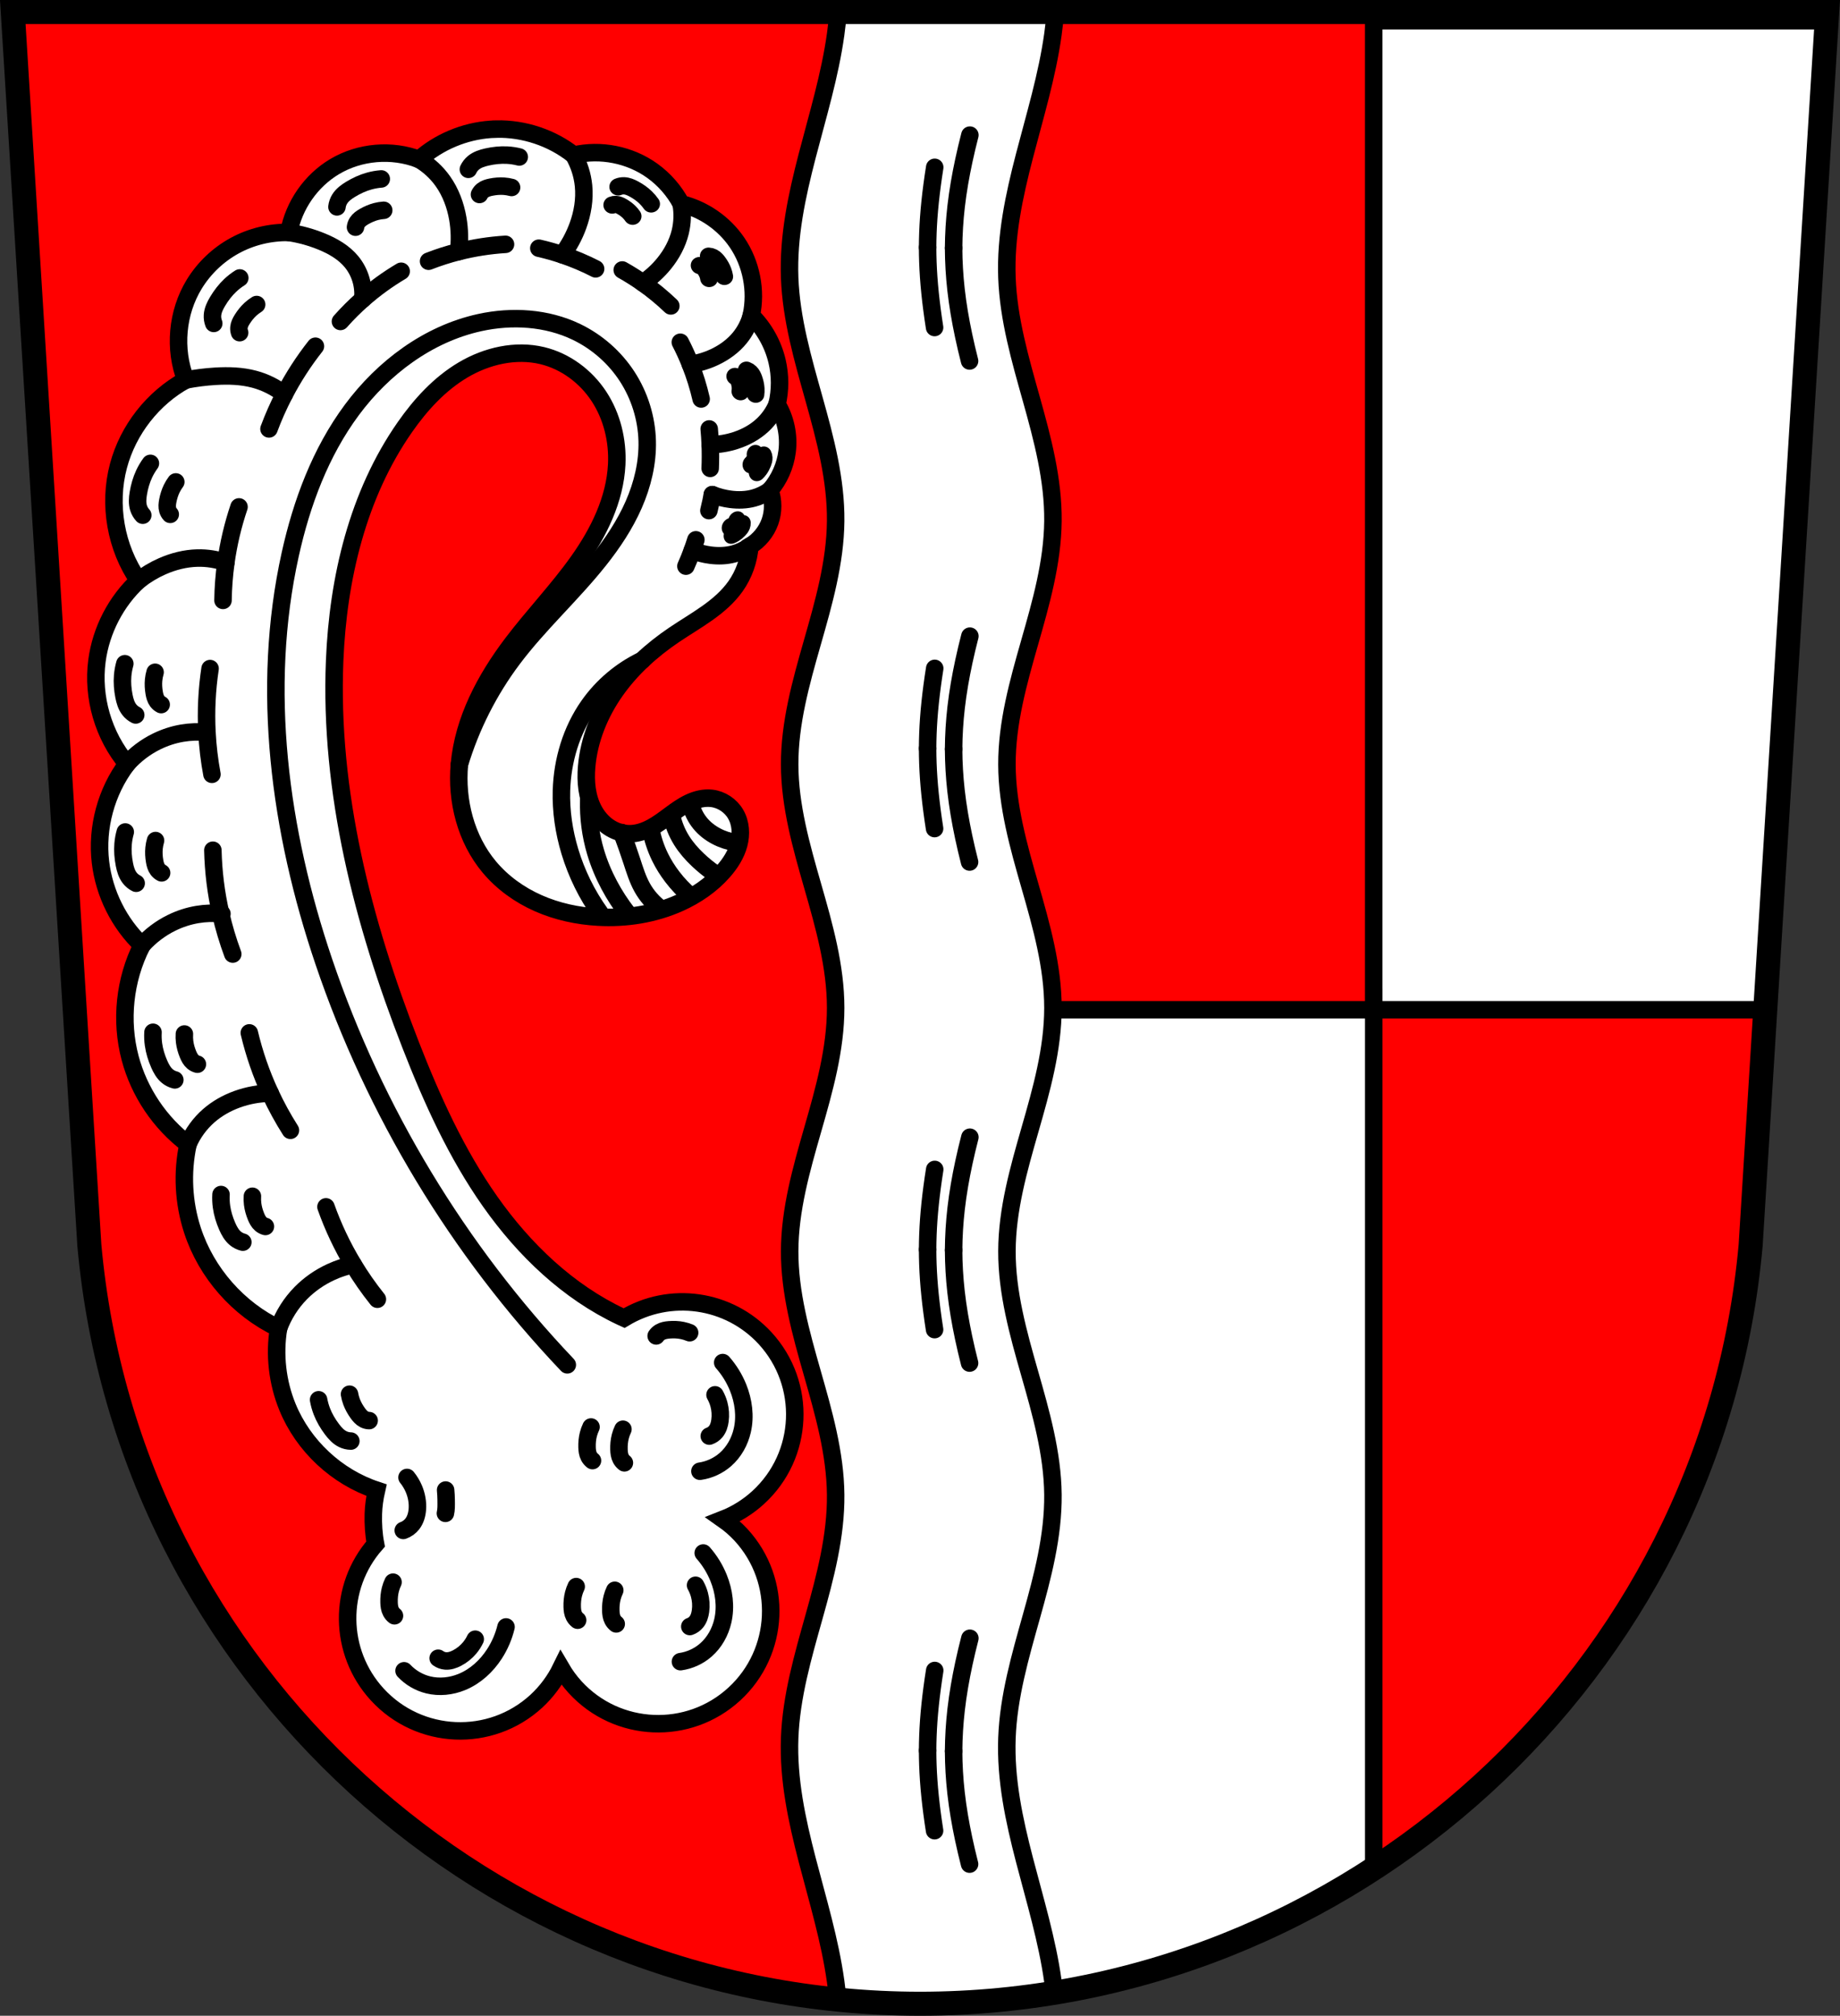 <svg xmlns="http://www.w3.org/2000/svg" width="841.83" height="921.87" viewBox="0 0 841.831 921.865" xmlns:xlink="http://www.w3.org/1999/xlink"><rect x="0" y="0" width="841.831" height="921.865" fill="#333333" stroke="none"/><defs><path id="0" d="m83.7 605.71c.325 1.83.829 3.628 1.502 5.361 1.132 2.914 2.737 5.631 4.619 8.126 1.358 1.802 2.919 3.537 4.947 4.526 1.143.557 2.41.859 3.681.877" stroke="#000" fill-rule="evenodd" fill="none" stroke-linecap="round"/><path id="1" d="m97.86 603.16c.196 1.167.502 2.316.914 3.426.687 1.851 1.665 3.586 2.812 5.193.817 1.144 1.758 2.256 3.01 2.892.693.351 1.465.544 2.241.561" stroke="#000" fill-rule="evenodd" fill="none" stroke-linecap="round"/></defs><g transform="translate(18.897-55.613)"><g fill-rule="evenodd"><path d="m-13.05 61.11l35.03 563.93c17.563 195.39 183.41 346.79 380.04 346.94 196.7-.095 362.52-151.47 380.04-346.94l35.03-563.93h-415.06z" fill="#f00"/><path d="m402.02 971.98v-910.87" fill="none" stroke="#000" stroke-width="8"/></g><g stroke="#000"><g stroke-width="8"><g fill="#fff" transform="translate(-18.897 55.613)"><path d="m628.49 9.5v452.29h179.15l28.09-452.29h-207.24zm0 452.29h-207.57v452.29h41.44c60.52-6.648 117.13-27.627 166.14-59.54v-392.76z" stroke-linecap="round"/><path d="m383.43 5.5c-.27 3.413-.635 6.819-1.107 10.211-5.226 37.515-22.45 73.45-21.04 111.3.702 18.925 6.07 37.32 11.18 55.56 5.113 18.235 10.05 36.811 9.865 55.748-.187 18.942-5.49 37.413-10.695 55.627-5.205 18.214-10.396 36.735-10.35 55.678.046 18.945 5.328 37.439 10.557 55.648 5.228 18.209 10.488 36.713 10.488 55.658 0 18.945-5.26 37.447-10.488 55.656-5.228 18.209-10.51 36.704-10.557 55.648-.046 18.943 5.144 37.464 10.35 55.678 5.205 18.214 10.509 36.685 10.695 55.627.187 18.937-4.752 37.513-9.865 55.748-5.113 18.235-10.477 36.634-11.18 55.56-1.405 37.852 15.819 73.79 21.04 111.31.385 2.763.693 5.535.943 8.313 12.402 1.241 24.961 1.887 37.65 1.896 20.879 0 41.41-1.731 61.45-5.02-.188-1.732-.392-3.462-.633-5.188-5.226-37.516-22.45-73.45-21.04-111.31.702-18.925 6.07-37.32 11.18-55.56 5.114-18.235 10.05-36.809 9.865-55.746-.187-18.942-5.49-37.415-10.695-55.629-5.205-18.214-10.396-36.735-10.35-55.678.046-18.945 5.328-37.439 10.557-55.648 5.228-18.209 10.488-36.711 10.488-55.656 0-18.945-5.26-37.449-10.488-55.658-5.228-18.209-10.51-36.704-10.557-55.648-.046-18.943 5.144-37.464 10.35-55.678 5.205-18.214 10.509-36.685 10.695-55.627.187-18.937-4.752-37.513-9.865-55.748-5.114-18.235-10.477-36.633-11.18-55.56-1.405-37.852 15.819-73.79 21.04-111.3.473-3.392.837-6.798 1.107-10.211h-61.926-37.486z" fill-rule="evenodd"/></g><g fill="none" fill-rule="evenodd" stroke-linecap="round"><path d="m417.39 856.48c.031 6.36.402 12.718 1.111 19.04.79 7.04 1.998 14.03 3.468 20.965.827 3.9 1.737 7.782 2.729 11.644"/><path d="m417.39 856.48c.048-6.367.436-12.731 1.163-19.06.809-7.04 2.037-14.03 3.525-20.956.838-3.898 1.758-7.778 2.76-11.636"/><path d="m405.5 856.2c.012 4.505.174 9.01.485 13.504.344 4.972.869 9.929 1.514 14.871.36 2.758.757 5.511 1.191 8.259"/><path d="m405.5 856.2c.02-4.509.189-9.02.508-13.517.352-4.97.886-9.925 1.539-14.864.365-2.756.766-5.508 1.205-8.254"/><path d="m417.39 627.34c.031 6.36.402 12.717 1.111 19.04.79 7.04 1.998 14.03 3.468 20.965.827 3.9 1.737 7.782 2.729 11.644"/><path d="m417.39 627.34c.048-6.367.436-12.731 1.163-19.06.809-7.04 2.037-14.03 3.525-20.956.838-3.898 1.758-7.777 2.76-11.636"/><path d="m405.5 627.05c.012 4.505.174 9.01.485 13.504.344 4.971.869 9.929 1.514 14.871.36 2.758.757 5.511 1.191 8.259"/><path d="m405.5 627.05c.02-4.509.189-9.02.508-13.517.352-4.97.886-9.925 1.539-14.864.365-2.756.766-5.508 1.205-8.254"/><path d="m417.39 398.19c.031 6.36.402 12.717 1.111 19.04.79 7.04 1.998 14.03 3.468 20.965.827 3.9 1.737 7.782 2.729 11.644"/><path d="m417.39 398.19c.048-6.367.436-12.731 1.163-19.06.809-7.04 2.037-14.03 3.525-20.956.838-3.898 1.758-7.777 2.76-11.636"/><path d="m405.5 397.91c.012 4.505.174 9.01.485 13.503.344 4.971.869 9.929 1.514 14.871.36 2.758.757 5.511 1.191 8.259"/><path d="m405.5 397.91c.02-4.509.189-9.02.508-13.517.352-4.97.886-9.925 1.539-14.864.365-2.756.766-5.508 1.205-8.254"/><path d="m417.39 169.05c.031 6.36.402 12.717 1.111 19.04.79 7.04 1.998 14.03 3.468 20.965.827 3.9 1.737 7.782 2.729 11.643"/><path d="m417.39 169.05c.048-6.367.436-12.731 1.163-19.06.809-7.04 2.037-14.03 3.525-20.956.838-3.898 1.758-7.777 2.76-11.636"/><path d="m405.5 168.76c.012 4.505.174 9.01.485 13.504.344 4.971.869 9.929 1.514 14.871.36 2.758.757 5.511 1.191 8.259"/><path d="m405.5 168.76c.02-4.509.189-9.02.508-13.517.352-4.97.886-9.925 1.539-14.864.365-2.756.766-5.508 1.205-8.254"/></g></g><path d="m-13.05 61.11l35.03 563.93c17.563 195.39 183.41 346.79 380.04 346.94 196.7-.095 362.52-151.47 380.04-346.94l35.03-563.93h-415.06z" fill="none" fill-rule="evenodd" stroke-width="11"/><g stroke-linecap="round" stroke-width="8"><path d="m208.15 114.65c-.847.018-1.695.055-2.541.113-12.03.831-23.737 5.75-32.752 13.758-12.486-4.809-27.15-3.566-38.648 3.275-10.841 6.45-18.686 17.726-20.963 30.13-8.589-.184-17.216 1.917-24.758 6.03-7.542 4.114-13.981 10.23-18.477 17.551-7.966 12.972-9.464 29.708-3.93 43.889-14.999 8.224-26.394 22.771-30.787 39.3-4.7 17.686-1.257 37.37 9.17 52.41-10.311 9.543-17.15 22.756-18.996 36.684-2.212 16.711 2.906 34.26 13.756 47.16-9.561 12.698-14.01 29.14-12.154 44.922 1.687 14.36 8.537 28.06 19.01 38.03-8 15.772-9.976 34.512-5.434 51.605 4.139 15.574 13.621 29.676 26.482 39.38-2.8 13-2.089 26.74 2.037 39.38 6.343 19.434 20.925 36.03 39.38 44.814-1.98 12.07-.553 24.671 4.074 35.988 7.254 17.741 22.544 32.01 40.742 38.03-.817 3.573-1.338 7.224-1.444 10.882-.134 4.601.158 9.239 1.018 13.77-17.336 19.76-17.01 49.4.76 68.775 19.233 20.954 51.812 22.349 72.77 3.115 4.687-4.326 8.529-9.485 11.332-15.215 1.84 3.16 4.01 6.116 6.477 8.816 19.233 20.955 51.811 22.35 72.77 3.117 20.955-19.233 22.35-51.811 3.117-72.77-2.478-2.669-5.233-5.068-8.217-7.156 5.947-2.319 11.411-5.723 16.11-10.04 20.953-19.233 22.349-51.81 3.117-72.76-16.582-18.03-43.567-21.883-64.53-9.219-.44-.201-.885-.394-1.322-.6-24.35-11.441-44.44-30.699-59.943-52.689-15.499-21.991-26.679-46.718-36.449-71.785-21.819-55.981-37.18-115.52-34.717-175.56 1.543-37.642 10.539-75.88 32.1-106.78 7.193-10.308 15.871-19.827 26.688-26.23 10.816-6.403 23.975-9.458 36.2-6.523 10.604 2.546 19.954 9.532 25.936 18.65 5.982 9.118 8.662 20.243 8.129 31.13-.786 16.07-8.263 31.14-17.574 44.26-9.311 13.13-20.534 24.787-30.25 37.619-12.296 16.246-22.323 34.983-24.15 55.28-1.501 16.649 2.944 34.09 13.672 46.914 6.03 7.205 13.874 12.812 22.471 16.604 8.597 3.791 17.934 5.795 27.314 6.324 12.738.718 25.708-1.304 37.34-6.551 7.535-3.4 14.516-8.173 19.973-14.383 3.156-3.592 5.822-7.724 7.06-12.342 1.24-4.618.939-9.769-1.488-13.889-2.292-3.89-6.453-6.635-10.939-7.15-3.471-.399-6.996.481-10.162 1.959-3.166 1.478-6.02 3.533-8.828 5.613-2.807 2.081-5.602 4.208-8.686 5.85-3.084 1.642-6.504 2.792-9.998 2.76-3.407-.032-6.766-1.205-9.568-3.143-2.803-1.937-5.059-4.618-6.672-7.619-3.226-6-3.848-13.1-3.271-19.887 1.055-12.419 5.927-24.364 13.09-34.566 7.159-10.203 16.545-18.719 26.871-25.699 9.982-6.748 21.22-12.432 28.17-22.273 3.792-5.369 6.084-11.786 6.551-18.342 4.214-2.51 7.516-6.517 9.172-11.135 1.654-4.612 1.654-9.8 0-14.412 4.268-4.961 7.04-11.195 7.859-17.688.944-7.446-.699-15.193-4.584-21.615 1.506-6.435 1.506-13.217 0-19.652-1.851-7.911-5.991-15.273-11.791-20.963 2.44-11.405.015-23.769-6.551-33.408-5.964-8.756-15.254-15.185-25.549-17.686-3.17-5.947-7.719-11.155-13.188-15.09-10.221-7.361-23.676-10.05-35.941-7.18-9.964-7.906-22.742-12.172-35.453-11.904z" fill="#fff"/><g fill="none" fill-rule="evenodd"><path d="m108.55 663.09c2.185-6.02 5.678-11.552 10.166-16.11 3.935-3.999 8.622-7.245 13.714-9.6 3.287-1.52 6.744-2.672 10.285-3.428"/><path d="m67.13 578.89c2.137-4.977 5.402-9.464 9.48-13.03 3.8-3.321 8.281-5.83 13.03-7.543 4.83-1.743 9.951-2.674 15.09-2.743"/><path d="m46.08 487.9c3.813-4.26 8.457-7.774 13.594-10.285 3.682-1.8 7.616-3.088 11.657-3.771 3.732-.632 7.551-.747 11.314-.343"/><path d="m39.22 404.96c3.813-4.26 8.457-7.774 13.594-10.285 3.682-1.8 7.616-3.088 11.657-3.771 3.732-.632 7.551-.747 11.314-.343"/><path d="m44.46 321.11c3.326-2.614 6.981-4.808 10.852-6.514 5.08-2.239 10.564-3.639 16.11-3.771 4.419-.106 8.856.595 13.03 2.057"/><path d="m66.08 229.4c4.487-.871 9.03-1.444 13.594-1.714 5.976-.354 12.05-.18 17.828 1.371 4.97 1.333 9.665 3.681 13.714 6.857"/><path d="m113.24 161.93c5.128.771 10.164 2.155 14.966 4.114 5.159 2.105 10.16 4.965 13.714 9.257 3.908 4.72 5.808 11.05 5.143 17.14"/><path d="m172.85 128.52c4.263 2.501 7.988 5.914 10.851 9.942 3.596 5.058 5.802 11.03 6.857 17.14.858 4.975.974 10.08.343 15.09"/><path d="m243.6 126.55c2.458 4.288 3.996 9.1 4.481 14.02.609 6.176-.44 12.452-2.561 18.284-1.726 4.744-4.159 9.23-7.194 13.264"/><path d="m292.73 148.83c.759 4.28.615 8.719-.42 12.941-1.294 5.279-3.962 10.169-7.395 14.382-2.776 3.407-6.06 6.4-9.711 8.848"/><path d="m324.83 199.92c-1.019 3.715-2.822 7.213-5.257 10.199-3.052 3.742-7.06 6.644-11.422 8.717-3.533 1.679-7.315 2.833-11.183 3.413"/><path d="m336.62 240.54c-1.501 3.548-3.75 6.778-6.558 9.415-3.52 3.306-7.876 5.654-12.473 7.132-3.724 1.198-7.625 1.842-11.536 1.906"/><path d="m333.34 279.84c-2.212 1.617-4.722 2.825-7.367 3.542-3.446.935-7.085 1.035-10.627.583-2.859-.365-5.673-1.086-8.356-2.14"/><path d="m324.17 305.38c-2.212 1.617-4.722 2.825-7.367 3.542-3.446.935-7.085 1.035-10.627.583-2.859-.365-5.673-1.086-8.356-2.14"/><path d="m302.84 765.84c2.96 3.368 5.348 7.238 7.03 11.394 2.507 6.192 3.423 13.12 1.939 19.637-1.161 5.097-3.821 9.894-7.758 13.334-3.258 2.847-7.353 4.723-11.637 5.333"/><path d="m299.33 780.59c.769 1.362 1.367 2.82 1.777 4.329.657 2.421.825 4.974.49 7.46-.245 1.818-.786 3.656-1.96 5.066-.772.926-1.801 1.635-2.941 2.026"/><path d="m311.75 678.75c2.96 3.368 5.348 7.238 7.03 11.394 2.507 6.192 3.423 13.12 1.939 19.637-1.161 5.097-3.821 9.894-7.758 13.334-3.258 2.847-7.353 4.723-11.637 5.333"/><path d="m308.24 693.5c.769 1.362 1.367 2.82 1.777 4.329.657 2.421.825 4.974.49 7.46-.245 1.818-.786 3.656-1.96 5.066-.772.926-1.801 1.635-2.941 2.026"/><path d="m212.62 799.65c-1.053 4.358-2.846 8.537-5.278 12.304-3.624 5.612-8.767 10.348-14.949 12.88-4.838 1.981-10.291 2.564-15.369 1.322-4.203-1.028-8.093-3.299-11.06-6.452"/><path d="m198.53 805.26c-.672 1.412-1.521 2.74-2.52 3.943-1.603 1.93-3.595 3.535-5.821 4.691-1.629.845-3.443 1.46-5.271 1.309-1.201-.099-2.373-.533-3.349-1.24"/><path d="m167.32 731.29c1.284 1.586 2.343 3.352 3.138 5.231 1.245 2.944 1.833 6.178 1.592 9.365-.18 2.382-.85 4.789-2.321 6.671-1.057 1.353-2.508 2.394-4.128 2.962"/><path d="m184.98 737.05c.075.766.132 1.533.172 2.301.071 1.372.087 2.746.087 4.119 0 .98-.009 1.962-.127 2.934-.053.438-.129.873-.226 1.303"/><path d="m160.92 779.18c-.51 1.063-.915 2.177-1.208 3.319-.496 1.935-.668 3.945-.613 5.942.04 1.455.212 2.947.894 4.233.387.73.933 1.376 1.589 1.879"/><path d="m251.51 708.21c-.51 1.063-.915 2.177-1.208 3.319-.496 1.935-.668 3.945-.613 5.942.04 1.455.212 2.947.894 4.233.387.73.933 1.376 1.589 1.879"/><path d="m244.72 781.2c-.51 1.063-.915 2.177-1.208 3.319-.496 1.935-.668 3.945-.613 5.942.04 1.455.212 2.947.894 4.233.387.73.933 1.376 1.589 1.879"/><path d="m266.11 709.23c-.51 1.063-.915 2.177-1.208 3.319-.496 1.935-.668 3.945-.613 5.942.04 1.455.212 2.947.894 4.233.387.73.933 1.376 1.589 1.879"/><path d="m262.37 782.9c-.51 1.063-.915 2.177-1.208 3.319-.496 1.935-.668 3.945-.613 5.942.04 1.455.212 2.947.894 4.233.387.73.933 1.376 1.589 1.879"/><path d="m126.87 695.76c.325 1.83.829 3.628 1.502 5.361 1.132 2.914 2.737 5.631 4.619 8.126 1.358 1.802 2.919 3.537 4.947 4.526 1.143.557 2.41.859 3.681.877"/><path d="m141.02 693.22c.196 1.167.502 2.316.914 3.426.687 1.851 1.665 3.586 2.812 5.193.817 1.144 1.758 2.256 3.01 2.892.693.351 1.465.544 2.241.561"/><path d="m296.63 665.11c-1.089-.454-2.222-.801-3.378-1.034-1.958-.395-3.975-.462-5.966-.303-1.451.116-2.932.365-4.181 1.113-.709.425-1.326 1-1.794 1.685"/><path d="m153.76 649.79c-4.03-5.03-7.719-10.326-11.04-15.845-5.03-8.354-9.222-17.216-12.484-26.408"/><path d="m113.98 572.53c-3.458-5.436-6.554-11.1-9.261-16.948-4.098-8.85-7.302-18.11-9.548-27.605"/><path d="m87.6 491.93c-2.249-6.04-4.096-12.224-5.525-18.506-2.163-9.51-3.367-19.238-3.585-28.989"/><path d="m78.07 409.73c-1.184-6.333-1.946-12.745-2.28-19.18-.505-9.74-.027-19.531 1.425-29.18"/><path d="m83.13 330.19c.082-5.789.523-11.573 1.321-17.307 1.203-8.647 3.217-17.18 6.01-25.452"/><path d="m104.17 251.77c2.02-5.426 4.374-10.727 7.05-15.861 4.03-7.742 8.793-15.11 14.197-21.963"/><path d="m136.86 202.62c3.187-3.598 6.597-6.998 10.205-10.175 5.446-4.796 11.342-9.08 17.585-12.78"/><path d="m177.18 175.08c4.479-1.745 9.07-3.213 13.725-4.391 7.04-1.779 14.237-2.899 21.481-3.338"/><path d="m227.62 169.12c3.616.818 7.19 1.819 10.704 2.998 5.247 1.76 10.361 3.918 15.283 6.448"/><path d="m265.79 179.08c3.234 1.812 6.376 3.788 9.41 5.918 4.53 3.179 8.82 6.702 12.82 10.527"/><path d="m292.36 212.13c1.705 3.291 3.244 6.669 4.609 10.116 2.037 5.146 3.684 10.446 4.923 15.84"/><path d="m305.58 251.78c.221 2.397.377 4.8.469 7.206.138 3.609.13 7.224-.023 10.833"/><path d="m299.47 302.48c-.51 1.644-1.059 3.275-1.648 4.893-.881 2.42-1.849 4.807-2.903 7.157"/><path d="m306.99 281.82c-.173.992-.362 1.982-.565 2.968-.299 1.454-.631 2.902-.995 4.341"/></g></g></g><g stroke-width="8"><g transform="matrix(.973.231-.231.973 140.7-6.79)"><use xlink:href="#0"/><use xlink:href="#1"/></g><g transform="matrix(.973.231-.231.973 109.58-80.996)"><use xlink:href="#0"/><use xlink:href="#1"/></g><g transform="matrix(.899.438-.438.899 228.47-145.09)"><use xlink:href="#0"/><use xlink:href="#1"/></g><g transform="matrix(.899.438-.438.899 228.27-222.05)"><use xlink:href="#0"/><use xlink:href="#1"/></g><g transform="matrix(.69.724-.724.69 430.7-211.02)"><use xlink:href="#0"/><use xlink:href="#1"/></g><g transform="matrix(.378.926-.926.378 620.06-123.74)"><use xlink:href="#0"/><use xlink:href="#1"/></g><g transform="matrix(-.1.995-.995-.1 766.59 114.73)"><use xlink:href="#0"/><use xlink:href="#1"/></g><g transform="matrix(-.412.911-.911-.412 804.96 300.7)"><use xlink:href="#0"/><use xlink:href="#1"/></g></g><g transform="matrix(-.65.283-.29-.634 509.07 509.2)" stroke-width="11.373"><use xlink:href="#0"/><use xlink:href="#1"/></g><g stroke-width="16.581"><g transform="matrix(-.49-.018.009-.475 348.01 471.23)"><use xlink:href="#0"/><use xlink:href="#1"/></g><g transform="matrix(-.463-.162.149-.451 275.26 522.59)"><use xlink:href="#0"/><use xlink:href="#1"/></g></g><g transform="matrix(-.152-.284.27-.178 176.7 403.09)" stroke-width="24.832"><use xlink:href="#0"/><use xlink:href="#1"/></g><g transform="matrix(-.016-.265.255-.051 162.97 353.26)" stroke-width="30.585"><use xlink:href="#0"/><use xlink:href="#1"/></g><g fill="none" fill-rule="evenodd" stroke="#000" stroke-linecap="round" stroke-width="8"><path d="m240.65 679.79c-49.87-52.44-88.17-115.83-111.39-184.37-20.248-59.754-29.01-124.7-15.365-186.3 5.216-23.546 13.817-46.682 28.19-66.05 14.368-19.369 34.917-34.765 58.47-39.929 14.77-3.238 30.703-2.294 44.32 4.275 9.382 4.525 17.494 11.653 23.17 20.388 5.674 8.734 8.891 19.05 9.164 29.463.262 9.995-2.15 19.951-6.167 29.11-4.02 9.156-9.607 17.552-15.83 25.378-12.445 15.651-27.463 29.15-39.484 45.13-10.908 14.501-19.225 30.944-24.442 48.32"/><path d="m274.91 357.57c-9.725 4.676-18.226 11.872-24.444 20.692-7.958 11.288-12.08 25.09-12.484 38.892-.276 9.407 1.122 18.838 3.841 27.848 3.054 10.118 7.778 19.73 13.924 28.328"/><path d="m250.46 421.47c-.223 8.02.835 16.08 3.121 23.767 1.557 5.237 3.678 10.3 6.242 15.12 2.42 4.553 5.235 8.896 8.402 12.964"/><path d="m265.59 436.36c1.615 4.287 3.136 8.61 4.561 12.964 1.366 4.173 2.659 8.41 4.801 12.244 2.09 3.74 4.973 7.03 8.402 9.603"/><path d="m278.79 434.44c.815 4.574 2.274 9.03 4.321 13.204 1.538 3.135 3.406 6.105 5.522 8.883 2.543 3.339 5.446 6.403 8.643 9.123"/><path d="m288.39 428.68c.853 3.987 2.404 7.824 4.561 11.283 2.05 3.286 4.631 6.218 7.442 8.883 2.397 2.272 4.967 4.361 7.682 6.242"/><path d="m297.28 423.87c.746 2.974 2.15 5.781 4.081 8.162 2.02 2.492 4.604 4.505 7.442 6 2.767 1.459 5.786 2.438 8.883 2.881"/></g></g></svg>